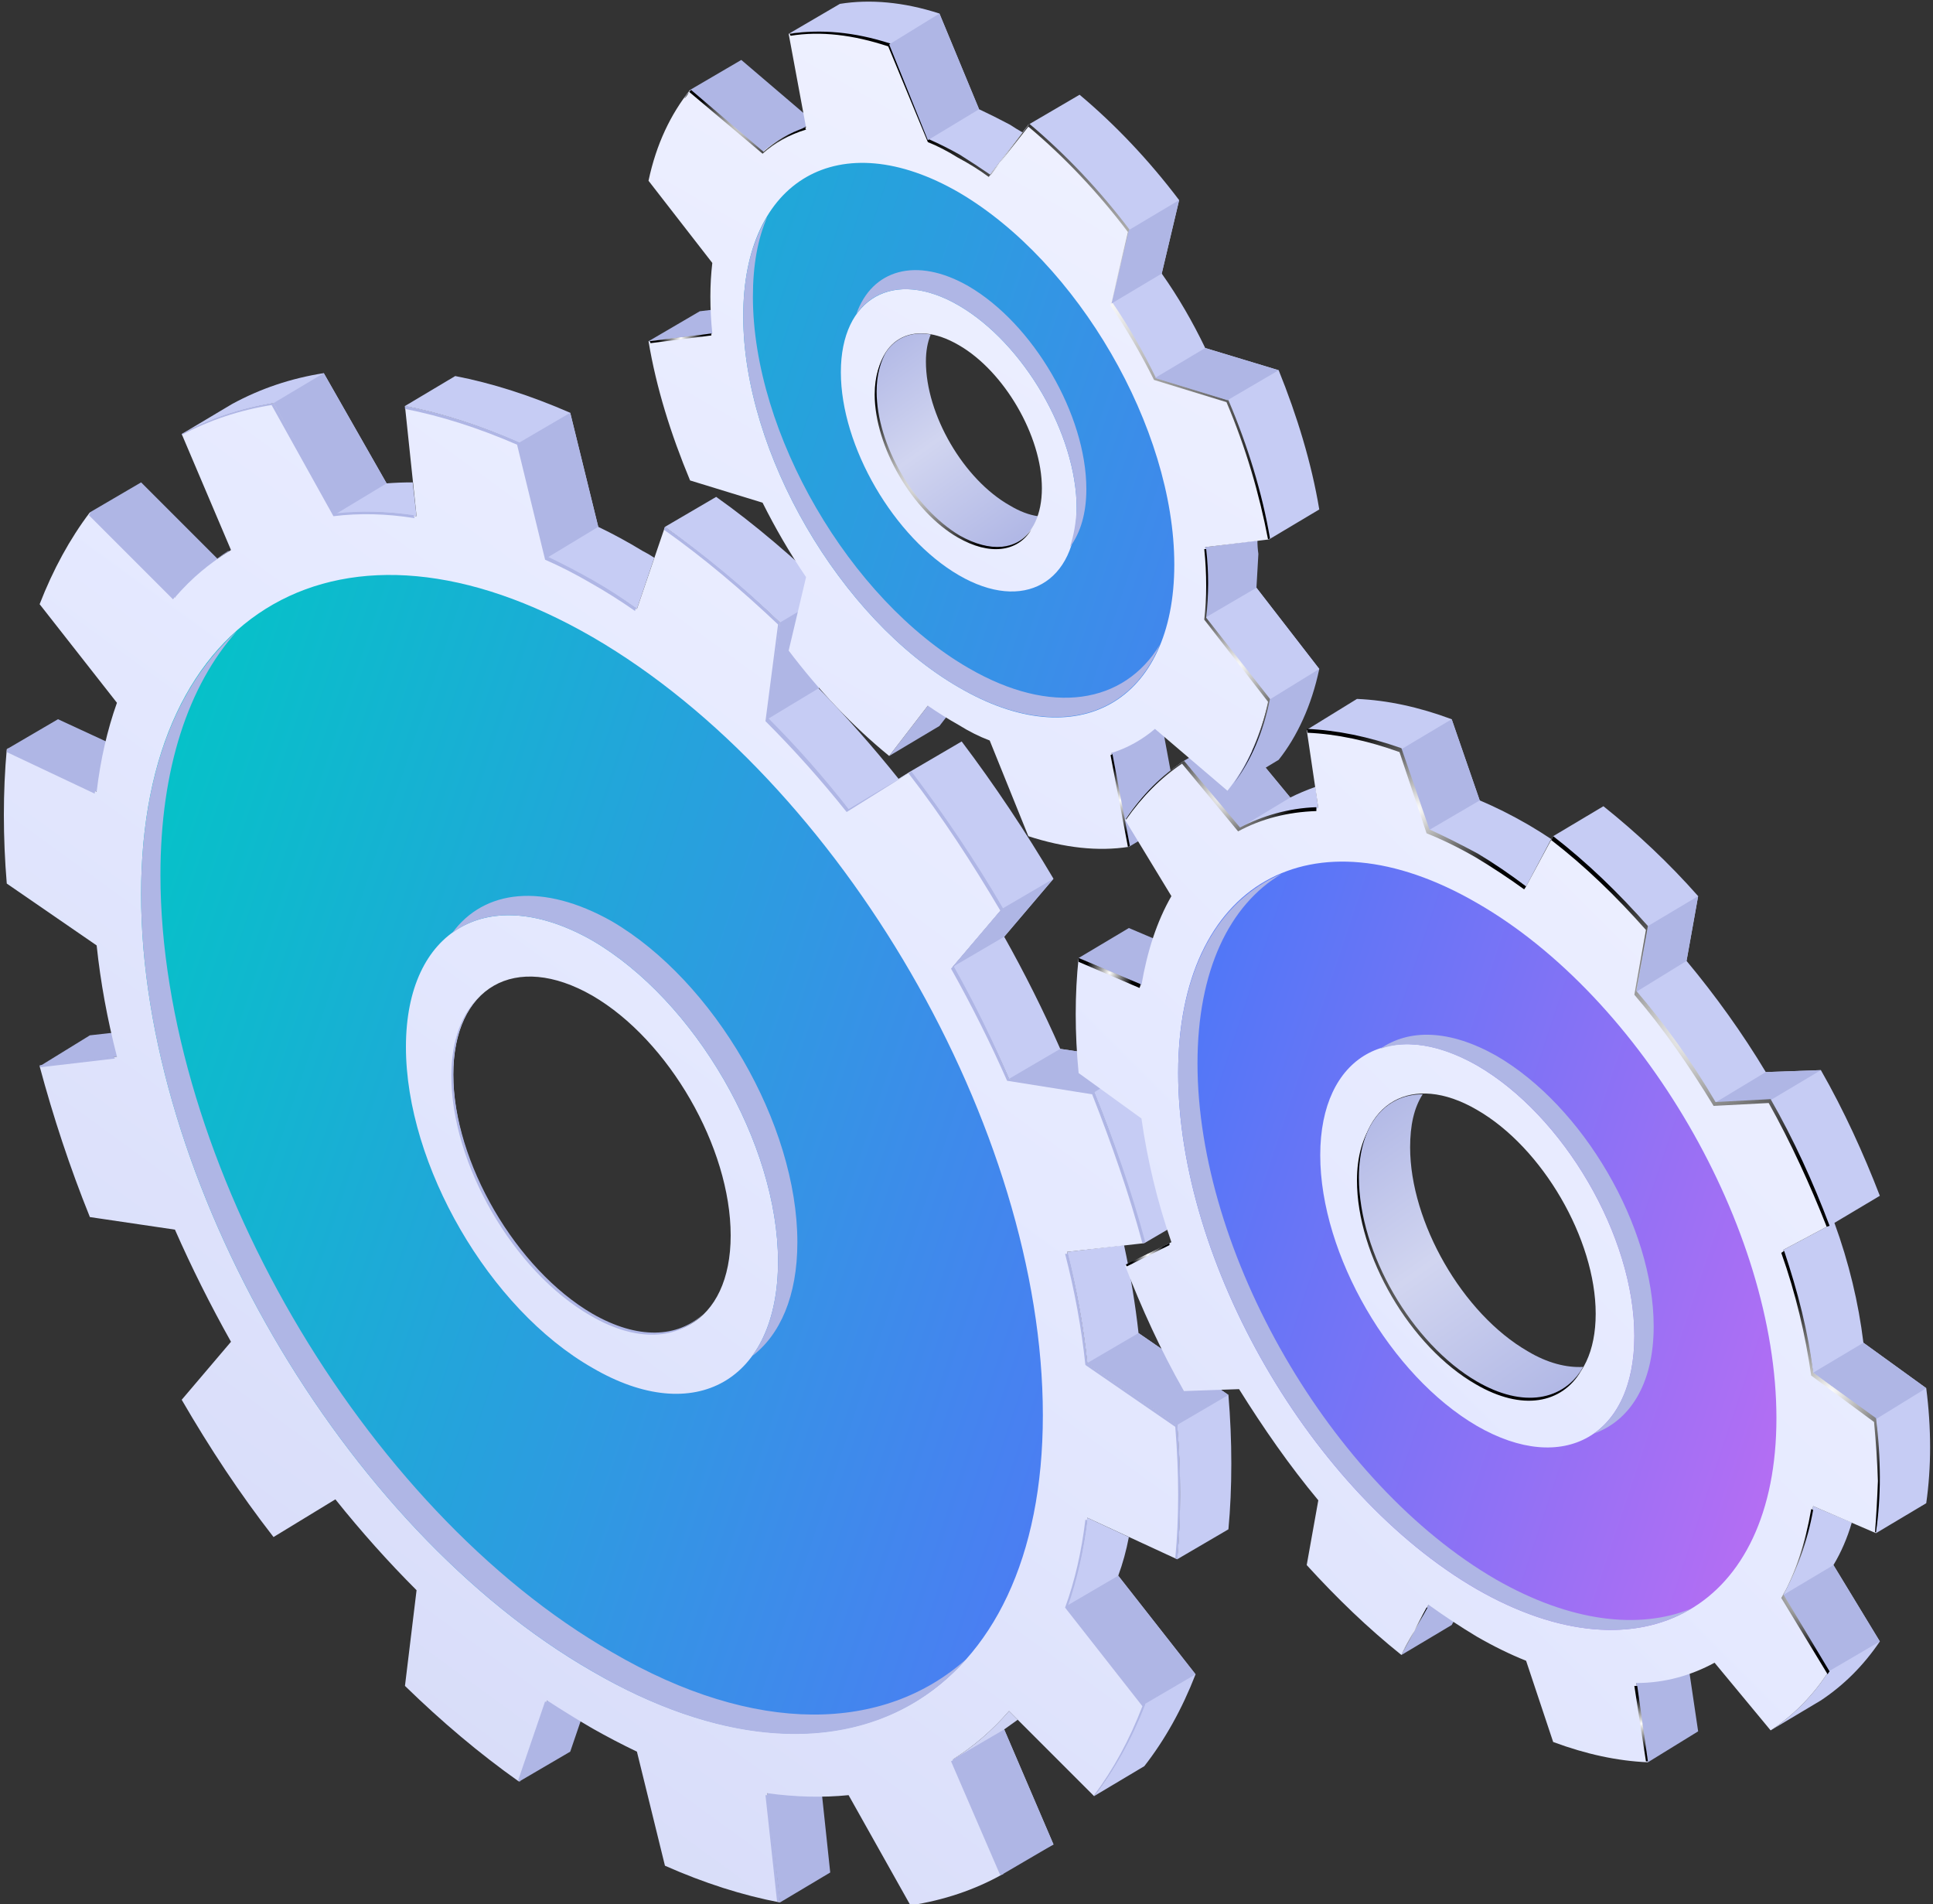 <svg version="1.2" xmlns="http://www.w3.org/2000/svg" viewBox="0 0 200 197" width="400" height="394"><rect x="0" y="0" width="200" height="197" fill="#333333" stroke="none"/><defs><linearGradient id="P" gradientUnits="userSpaceOnUse"/><linearGradient id="g1" x2="1" href="#P" gradientTransform="matrix(226.385,-315.299,446.587,320.649,-203.714,272.56)"><stop stop-color="#b9bfea"/><stop offset=".39" stop-color="#ced3f4"/><stop offset=".78" stop-color="#e5e9ff"/><stop offset="1" stop-color="#eff1ff"/></linearGradient><linearGradient id="g2" x2="1" href="#P" gradientTransform="matrix(197.717,68.572,-63.466,182.993,27.344,21.032)"><stop stop-color="#00c7c5"/><stop offset=".63" stop-color="#5277f7"/><stop offset="1" stop-color="#bb6df3"/></linearGradient><linearGradient id="g3" x2="1" href="#P" gradientTransform="matrix(237.569,-236.887,378.114,379.203,-99.607,258.819)"><stop stop-color="#b9bfea"/><stop offset=".39" stop-color="#ced3f4"/><stop offset=".78" stop-color="#e5e9ff"/><stop offset="1" stop-color="#eff1ff"/></linearGradient><radialGradient id="g4" cx="0" cy="0" r="1" href="#P" gradientTransform="matrix(9.939,0,0,9.939,146.577,83.718)"><stop stop-color="#fff"/><stop offset="1"/></radialGradient><radialGradient id="g5" cx="0" cy="0" r="1" href="#P" gradientTransform="matrix(13.032,0,0,13.032,152.025,130.545)"><stop stop-color="#fff"/><stop offset="1"/></radialGradient><radialGradient id="g6" cx="0" cy="0" r="1" href="#P" gradientTransform="matrix(17.545,0,0,17.545,174.915,106.703)"><stop stop-color="#fff"/><stop offset="1"/></radialGradient><radialGradient id="g7" cx="0" cy="0" r="1" href="#P" gradientTransform="matrix(1.836,0,0,1.836,118.761,129.795)"><stop stop-color="#fff"/><stop offset="1"/></radialGradient><radialGradient id="g8" cx="0" cy="0" r="1" href="#P" gradientTransform="matrix(7.446,0,0,7.446,126.36,82.328)"><stop stop-color="#fff"/><stop offset="1"/></radialGradient><radialGradient id="g9" cx="0" cy="0" r="1" href="#P" gradientTransform="matrix(10.901,0,0,10.901,189.389,143.97)"><stop stop-color="#fff"/><stop offset="1"/></radialGradient><radialGradient id="g10" cx="0" cy="0" r="1" href="#P" gradientTransform="matrix(6.295,0,0,6.295,186.804,164.65)"><stop stop-color="#fff"/><stop offset="1"/></radialGradient><radialGradient id="g11" cx="0" cy="0" r="1" href="#P" gradientTransform="matrix(2.787,0,0,2.787,169.827,178.312)"><stop stop-color="#fff"/><stop offset="1"/></radialGradient><radialGradient id="g12" cx="0" cy="0" r="1" href="#P" gradientTransform="matrix(1.938,0,0,1.938,146.341,168.708)"><stop stop-color="#fff"/><stop offset="1"/></radialGradient><radialGradient id="g13" cx="0" cy="0" r="1" href="#P" gradientTransform="matrix(2.527,0,0,2.527,114.804,100.649)"><stop stop-color="#fff"/><stop offset="1"/></radialGradient><linearGradient id="g14" x2="1" href="#P" gradientTransform="matrix(197.716,68.572,-63.466,182.994,13.121,22.969)"><stop stop-color="#00c7c5"/><stop offset=".63" stop-color="#5277f7"/><stop offset="1" stop-color="#bb6df3"/></linearGradient><linearGradient id="g15" x2="1" href="#P" gradientTransform="matrix(22.391,31.721,-13.338,9.415,162.751,97.945)"><stop stop-color="#afb6e5"/><stop offset=".47" stop-color="#d1d5f0"/><stop offset=".99" stop-color="#afb6e5"/></linearGradient><linearGradient id="g16" x2="1" href="#P" gradientTransform="matrix(15.495,21.777,-9.955,7.084,105.91,23.745)"><stop stop-color="#afb6e5"/><stop offset=".47" stop-color="#d1d5f0"/><stop offset=".99" stop-color="#afb6e5"/></linearGradient><linearGradient id="g17" x2="1" href="#P" gradientTransform="matrix(155.165,-286.233,368.934,199.997,-97.781,264.01)"><stop stop-color="#b9bfea"/><stop offset=".39" stop-color="#ced3f4"/><stop offset=".78" stop-color="#e5e9ff"/><stop offset="1" stop-color="#eff1ff"/></linearGradient><radialGradient id="g18" cx="0" cy="0" r="1" href="#P" gradientTransform="matrix(2.295,0,0,2.295,70.438,34.966)"><stop stop-color="#fff"/><stop offset="1"/></radialGradient><radialGradient id="g19" cx="0" cy="0" r="1" href="#P" gradientTransform="matrix(25.558,0,0,25.558,114.156,31.793)"><stop stop-color="#fff"/><stop offset="1"/></radialGradient><radialGradient id="g20" cx="0" cy="0" r="1" href="#P" gradientTransform="matrix(9.21,0,0,9.21,95.244,49.545)"><stop stop-color="#fff"/><stop offset="1"/></radialGradient><radialGradient id="g21" cx="0" cy="0" r="1" href="#P" gradientTransform="matrix(8.887,0,0,8.887,128.024,68.897)"><stop stop-color="#fff"/><stop offset="1"/></radialGradient><radialGradient id="g22" cx="0" cy="0" r="1" href="#P" gradientTransform="matrix(3.442,0,0,3.442,115.913,82.808)"><stop stop-color="#fff"/><stop offset="1"/></radialGradient><radialGradient id="g23" cx="0" cy="0" r="1" href="#P" gradientTransform="matrix(5.027,0,0,5.027,77.076,12.603)"><stop stop-color="#fff"/><stop offset="1"/></radialGradient><linearGradient id="g24" x2="1" href="#P" gradientTransform="matrix(197.717,68.572,-63.466,182.993,38.724,-16.852)"><stop stop-color="#00c7c5"/><stop offset=".63" stop-color="#5277f7"/><stop offset="1" stop-color="#bb6df3"/></linearGradient></defs><style>.a{fill:#c6ccf4}.b{fill:#ced3f4}.c{fill:#afb6e5}.d{fill:url(#g1)}.e{fill:url(#g2)}.f{fill:url(#g3)}.g{fill:url(#g4)}.h{fill:url(#g5)}.i{fill:url(#g6)}.j{fill:url(#g7)}.k{fill:url(#g8)}.l{fill:url(#g9)}.m{fill:url(#g10)}.n{fill:url(#g11)}.o{fill:url(#g12)}.p{fill:url(#g13)}.q{fill:url(#g14)}.r{fill:url(#g15)}.s{fill:url(#g16)}.t{fill:url(#g17)}.u{fill:url(#g18)}.v{fill:url(#g19)}.w{fill:url(#g20)}.x{fill:url(#g21)}.y{fill:url(#g22)}.z{fill:url(#g23)}.A{fill:url(#g24)}</style><path class="a" d="m34.7 53.2q4-0.5 8.4 0.2l-0.4-3.5q-1.4 0-2.7 0.1l-6.5-11.4q-5.1 0.8-9.5 3.2l-5.2 3.1q4.3-2.3 9.5-3.2z"/><path class="a" d="m103.7 94l-5.1 6q3.2 5.7 5.8 11.6l8.8 1.4c2.1 5.1 3.8 10.4 5.2 15.6l5.3-3.1c-1.4-5.3-3.2-10.5-5.3-15.7l-8.7-1.3q-2.6-5.9-5.8-11.6l5.1-6c-2.9-4.9-6.1-9.7-9.5-14.2l-5.3 3.1c3.5 4.5 6.6 9.3 9.5 14.2z"/><path class="a" d="m53.7 45.8l2.9 11.9q2.3 1 4.7 2.4 2.3 1.3 4.6 2.9l1.8-5.3q-0.6-0.4-1.2-0.7-2.3-1.4-4.6-2.5l-2.9-11.8q-6.2-2.7-11.9-3.8l-5.2 3.1q5.7 1.1 11.8 3.8z"/><path class="a" d="m80.7 64.4l-1.3 10q4.4 4.4 8.4 9.4l5.2-3.2q-4-5-8.3-9.4l1.2-9.9c-3.8-3.6-7.7-7-11.8-9.9l-5.3 3.1c4.1 3 8.1 6.3 11.9 9.9z"/><path class="a" d="m116.8 159l-4.3-2q-0.6 5-2.1 9.1l8 10.2q-2.1 5.4-5.2 9.5l5.2-3.1q3.2-4.1 5.3-9.5l-8-10.2q0.7-1.9 1.1-4z"/><path class="a" d="m127.1 144.3l-9.3-6.4q-0.5-4.5-1.5-9.1l-5.9 0.7q1.5 5.8 2.1 11.5l9.3 6.4q0.3 3.6 0.3 7.1 0 3.6-0.3 6.8l5.3-3.1q0.3-3.2 0.3-6.8 0-3.5-0.3-7.1z"/><path class="b" d="m105.3 177.9l-0.9-0.9q-2.6 3-5.8 5l4.8 11.1q3-0.9 5.6-2.3l-5.1-11.9q0.7-0.5 1.4-1z"/><path class="c" d="m79.4 185.5l1.3 11.3 5.2-3.1-1.2-11.3z"/><path class="c" d="m103.7 193.9l5.3-3.1-5.1-11.9-5.3 3.1z"/><path class="c" d="m115.7 163l-5.3 3.1 8 10.2 5.3-3.1z"/><path class="c" d="m79.4 74.4l5.3-3.2 1.2-9.9-5.2 3.1z"/><path class="c" d="m56.6 57.7l5.3-3.2-2.9-11.8-5.3 3.1z"/><path class="c" d="m34.7 53.2l5.3-3.2-6.5-11.4-5.2 3.1z"/><path class="c" d="m18.1 61.8l5.3-3.1-8.8-8.8-5.3 3.1z"/><path class="c" d="m0.7 77.5l5.3-3.1 9.3 4.3-5.3 3.2z"/><path class="c" d="m9.3 107.1l-5.2 3.2 8-1 5.2-3.1z"/><path class="c" d="m53.7 184.3l5.3-3.1 2.9-8.5-5.3 3.2z"/><path fill-rule="evenodd" class="d" d="m112.5 157q-0.6 5-2.1 9.1l8 10.2q-2.1 5.4-5.2 9.5l-8.8-8.8q-2.6 3-5.8 5l5.1 11.9q-4.3 2.4-9.5 3.2l-6.4-11.4q-4 0.4-8.4-0.2l1.3 11.3q-5.8-1.1-11.9-3.8l-2.9-11.8q-2.3-1.1-4.6-2.4-2.4-1.4-4.7-2.9l-2.9 8.4c-4.1-2.9-8-6.2-11.8-9.9l1.2-9.9q-4.4-4.4-8.4-9.4l-6.4 3.9c-3.5-4.5-6.6-9.2-9.5-14.2l5.1-6q-3.2-5.7-5.8-11.6l-8.8-1.3c-2.1-5.2-3.8-10.4-5.2-15.6l8-1q-1.5-5.8-2.1-11.5l-9.3-6.4q-0.3-3.6-0.3-7.1 0-3.5 0.3-6.8l9.3 4.4q0.6-5 2.1-9.2l-8-10.2q2.1-5.4 5.2-9.5l8.8 8.8q2.6-3 5.8-4.9l-5.1-12q4.3-2.3 9.5-3.2l6.4 11.5q4-0.5 8.4 0.2l-1.2-11.4q5.7 1.1 11.8 3.8l2.9 11.9q2.3 1 4.7 2.4 2.3 1.3 4.6 2.9l2.9-8.5c4.1 3 8.1 6.3 11.9 9.9l-1.3 10q4.4 4.4 8.4 9.4l6.4-4c3.5 4.5 6.6 9.3 9.5 14.2l-5.1 6q3.2 5.7 5.8 11.6l8.8 1.4c2.1 5.1 3.8 10.4 5.2 15.6l-8 0.9q1.5 5.8 2.1 11.5l9.3 6.4q0.3 3.6 0.3 7.1 0 3.6-0.3 6.8zm-36.9-29.2c0-9.1-6.4-20.2-14.3-24.8-8-4.6-14.4-0.9-14.4 8.2 0 9.1 6.4 20.2 14.4 24.8 7.9 4.5 14.3 0.9 14.3-8.2z"/><path fill-rule="evenodd" class="e" d="m107.9 146.4c0 29.5-20.9 41.4-46.6 26.5-25.8-14.8-46.7-50.8-46.7-80.4 0-29.6 20.9-41.5 46.7-26.6 25.7 14.9 46.6 50.9 46.6 80.5zm-27.4-15.9c0-12.2-8.6-27-19.2-33.2-10.7-6.1-19.3-1.2-19.3 11 0 12.2 8.6 27.1 19.3 33.2 10.6 6.2 19.2 1.3 19.2-11z"/><g style="mix-blend-mode:multiply"><path class="c" d="m82.5 128.5c0-12.2-8.6-27-19.2-33.2-7.1-4-13.2-3.3-16.5 1.2 3.5-2.6 8.7-2.5 14.5 0.8 10.6 6.2 19.2 21 19.2 33.2 0 4.2-1 7.5-2.7 9.8 2.9-2.2 4.7-6.2 4.7-11.8z"/><path class="c" d="m63.3 170.9c-25.8-14.8-46.7-50.8-46.7-80.4 0-11 2.9-19.6 7.9-25.2-6.2 5.5-9.9 14.8-9.9 27.2 0 29.6 20.9 65.6 46.7 80.4 16.1 9.4 30.4 8.2 38.7-1.3-8.5 7.6-21.8 8-36.7-0.7z"/></g><path class="c" d="m109 90.9l-5.3 3.1-5.1 6 5.3-3.1z"/><path class="c" d="m109.7 108.5l-5.3 3.1 8.8 1.4 5.2-3.2z"/><path class="c" d="m112.5 141l5.3-3.1 9.3 6.4-5.3 3.1z"/><g style="mix-blend-mode:screen"><path class="c" d="m46.7 111.3c0 9.1 6.4 20.2 14.4 24.8 4.8 2.8 9 2.5 11.7-0.2-2.7 2.5-6.8 2.7-11.5 0-7.9-4.6-14.4-15.7-14.4-24.8 0-3.6 1-6.3 2.7-8-1.8 1.7-2.9 4.5-2.9 8.2z"/><path class="c" d="m19.3 60.5q2-2 4.4-3.5h-0.1q-2.3 1.5-4.3 3.5z"/><path class="c" d="m53.5 46l2.9 11.9q2.3 1 4.7 2.4 2.3 1.3 4.6 2.9l0.1-0.3q-2.2-1.6-4.5-2.9-2.3-1.3-4.6-2.4l-2.9-11.8q-6.2-2.7-11.9-3.8v0.3q5.6 1.1 11.6 3.7z"/><path class="c" d="m28.1 41.9l6.4 11.5q4-0.5 8.4 0.2l-0.1-0.3q-4.2-0.6-8-0.2l-6.5-11.4q-5.1 0.8-9.5 3.2v0.1q4.3-2.3 9.3-3.1z"/><path class="c" d="m11.8 109.3l-7.7 0.9q0 0.1 0.1 0.2l7.7-0.9q-0.1-0.1-0.1-0.2z"/><path class="c" d="m80.5 64.6l-1.3 10q4.4 4.4 8.4 9.4l6.4-4c3.5 4.5 6.6 9.3 9.5 14.2l-5.1 6q3.2 5.7 5.8 11.6l8.8 1.4c2 5.1 3.8 10.2 5.2 15.4l0.3-0.1c-1.4-5.2-3.2-10.4-5.3-15.6l-8.8-1.3q-2.5-5.9-5.7-11.6l5.1-6c-2.9-5-6.1-9.7-9.5-14.2l-6.5 3.9q-3.9-5-8.3-9.4l1.2-9.9c-3.8-3.7-7.8-7-11.9-9.9l-0.1 0.3c4.1 2.9 8 6.2 11.8 9.8z"/><path class="c" d="m103 178.5q0.6-0.6 1.2-1.3-0.6 0.7-1.2 1.3z"/><path class="c" d="m98.4 182.2l5.1 11.8q0.1-0.1 0.3-0.1l-5.1-11.9q-0.1 0.1-0.3 0.2z"/><path class="c" d="m79.2 185.7l1.2 11q0.2 0 0.3 0l-1.2-11q-0.1 0-0.3 0z"/><path class="c" d="m112.5 157.3l-0.2-0.1q-0.6 5-2.1 9.1l8 10.2q-2 5.2-5 9.2v0.1q3.2-4.1 5.3-9.5l-8-10.2q1.4-4 2-8.8z"/><path class="c" d="m17.9 62q0.1-0.1 0.2-0.3l-8.7-8.7q-0.1 0.1-0.2 0.3z"/><path class="c" d="m121.8 147.4l-9.3-6.4q-0.6-5.6-2-11.3h-0.3q1.5 5.8 2.1 11.5l9.3 6.4q0.3 3.6 0.3 7.1 0 3.4-0.3 6.5l0.2 0.1q0.3-3.3 0.3-6.8 0-3.5-0.3-7.1z"/><path class="c" d="m9.8 82.1q0-0.2 0.1-0.4l-9.1-4.3q-0.1 0.2-0.1 0.4z"/><path class="c" d="m56.4 176l-2.8 8.2q0.1 0 0.2 0.1l2.8-8.2q-0.1 0-0.2-0.1z"/></g><path class="c" d="m116.8 87.6l5.2-3.1-1.8-9.7-5.2 3.1z"/><path class="a" d="m128.2 85.7c2.5-1.3 5.2-2 8.2-2.1l-0.3-2.2q-1.4 0.5-2.6 1.1l-5.7-6.9q-2.6 1.6-4.6 4z"/><path class="a" d="m191.6 157.5l-4-1.7c-0.6 3.5-1.7 6.6-3.1 9.2l4.7 7.9c-1.6 2.5-3.7 4.6-6 6.1l5.2-3.1c2.4-1.6 4.4-3.6 6.1-6.1l-4.8-7.9q1.2-2 1.9-4.4z"/><path class="a" d="m135.2 75.5q4.6 0.1 9.8 2l2.8 8.4q2.5 1 5 2.5 2.6 1.5 5.1 3.3l2.6-4.9q-1.2-0.8-2.4-1.5-2.6-1.5-5-2.5l-2.9-8.4q-5.1-1.9-9.8-2.1z"/><path class="a" d="m199.3 143.6l-6.5-4.7c-0.5-4.1-1.5-8.3-3-12.4l4.7-2.8c-1.7-4.4-3.7-8.8-6.1-13l-5.7 0.2c-2.4-4-5.2-7.9-8.2-11.5l1.2-6.7c-3-3.4-6.3-6.5-9.8-9.3l-5.2 3.1c3.4 2.8 6.7 5.9 9.8 9.3l-1.2 6.8c3 3.5 5.7 7.4 8.1 11.5l5.8-0.3c2.3 4.2 4.4 8.6 6 13l-4.7 2.5c1.4 4.2 2.5 8.5 3.1 12.7l6.5 4.8q0.3 3.1 0.3 6.1 0 3-0.3 5.7l5.2-3.1q0.4-2.8 0.4-5.8 0-3-0.4-6.1z"/><path class="c" d="m145 171.2l5.2-3.1 2.9-5.2-5.3 3.1z"/><path class="c" d="m170.5 182.3l5.2-3.2-1.2-8.1-5.2 3.1z"/><path class="c" d="m184.5 165l5.2-3.1 4.8 7.9-5.3 3.1z"/><path class="c" d="m187.6 142l5.2-3.1 6.5 4.7-5.2 3.2z"/><path class="c" d="m177.4 114.1l5.3-3.2 5.7-0.2-5.2 3.1z"/><path class="c" d="m169.3 102.6l5.2-3.2 1.2-6.7-5.2 3.1z"/><path class="c" d="m147.8 85.9l5.3-3.1-2.9-8.4-5.2 3.1z"/><path class="c" d="m128.2 85.7l5.3-3.2-5.7-6.9-5.3 3.1z"/><path class="c" d="m118.1 101.9l5.3-3.1-6.6-2.8-5.2 3.1z"/><path fill-rule="evenodd" class="f" d="m187.6 155.8c-0.6 3.5-1.7 6.6-3.1 9.2l4.7 7.9c-1.6 2.5-3.7 4.6-6 6.1l-5.8-7c-2.4 1.3-5.1 2.1-8.1 2.1l1.2 8.2q-4.7-0.2-9.8-2.1l-2.8-8.4q-2.5-1-5.1-2.5-2.5-1.5-5-3.3l-2.8 5.2c-3.5-2.8-6.7-5.9-9.8-9.3l1.2-6.7c-3-3.6-5.7-7.5-8.2-11.5l-5.7 0.2c-2.4-4.2-4.4-8.6-6.1-13l4.8-2.4c-1.5-4.3-2.5-8.6-3.1-12.8l-6.5-4.7q-0.3-3.1-0.3-6.1 0-3 0.3-5.8l6.5 2.8c0.6-3.5 1.6-6.6 3.1-9.2l-4.8-7.9c1.7-2.5 3.7-4.5 6.1-6.1l5.7 7c2.5-1.3 5.2-2 8.2-2.1l-1.2-8.1q4.6 0.1 9.8 2l2.8 8.4q2.5 1 5 2.5 2.6 1.5 5.1 3.3l2.8-5.2c3.4 2.8 6.7 5.9 9.8 9.3l-1.2 6.8c3 3.5 5.7 7.4 8.1 11.5l5.8-0.3c2.3 4.2 4.4 8.6 6 13l-4.7 2.5c1.4 4.2 2.5 8.5 3.1 12.7l6.5 4.8q0.3 3.1 0.3 6.1 0 3-0.3 5.7zm-22.5-19.9c0-7.7-5.5-17.2-12.3-21.1-6.7-3.9-12.2-0.8-12.2 7 0 7.7 5.5 17.2 12.2 21.1 6.8 3.9 12.3 0.8 12.3-7z"/><g style="mix-blend-mode:screen"><path class="g" d="m144.8 77.8l2.8 8.4q2.5 1 5.1 2.5 2.5 1.5 5 3.3l0.2-0.3q-2.5-1.9-5-3.4-2.6-1.4-5-2.5l-2.9-8.4q-5.1-1.8-9.8-2l0.1 0.4q4.5 0.2 9.5 2z"/><path class="h" d="m140.4 122.1c0 7.8 5.5 17.2 12.3 21.1 4.8 2.8 8.9 2 10.9-1.4-2.1 3.1-6.1 3.7-10.7 1-6.8-3.9-12.2-13.3-12.2-21.1 0-2.2 0.4-4.1 1.3-5.5-1 1.5-1.6 3.4-1.6 5.9z"/><path class="i" d="m170.3 96.2l-1.2 6.7c3 3.5 5.7 7.4 8.2 11.5l5.7-0.3c2.3 4.1 4.3 8.5 6 12.8l0.3-0.1c-1.7-4.5-3.7-8.9-6.1-13.1l-5.7 0.3c-2.4-4.1-5.2-8-8.2-11.5l1.2-6.7c-3-3.4-6.3-6.6-9.8-9.3l-0.2 0.4c3.5 2.7 6.7 5.8 9.8 9.3z"/><path class="j" d="m121 128.6l-4.5 2.2q0 0.1 0.1 0.2l4.4-2.2q0-0.1 0-0.2z"/><path class="k" d="m122.3 79l5.8 7c2.4-1.3 5.1-2 8.1-2.1v-0.4c-2.9 0.1-5.6 0.9-7.9 2.1l-5.8-6.9c-2.3 1.5-4.3 3.5-6 6v0.1q2.5-3.6 5.8-5.8z"/><path class="l" d="m194.1 146.7l-6.5-4.7c-0.5-4.2-1.6-8.4-3-12.6l-0.3 0.2c1.5 4.2 2.5 8.5 3.1 12.7l6.5 4.8q0.3 3.1 0.4 6.1-0.1 2.7-0.3 5.3h0.1q0.4-2.7 0.4-5.7 0-3-0.4-6.1z"/><path class="m" d="m187.6 156.2l-0.2-0.1c-0.6 3.5-1.6 6.6-3.1 9.2l4.8 7.9q0.1-0.2 0.2-0.3l-4.8-8c1.4-2.4 2.5-5.4 3.1-8.7z"/><path class="n" d="m169.1 174.4l1.2 7.8q0.1 0 0.2 0l-1.1-7.8q-0.2 0-0.3 0z"/><path class="o" d="m147.6 166.3l-2.6 4.8q0 0 0 0l2.7-4.8q-0.1 0-0.1 0z"/><path class="p" d="m117.9 102.2q0.1-0.2 0.1-0.4l-6.4-2.7q0 0.2 0 0.4z"/></g><path fill-rule="evenodd" class="q" d="m183.8 146.7c0 19.6-13.9 27.5-31 17.7-17.1-9.9-30.9-33.8-30.9-53.4 0-19.6 13.8-27.5 30.9-17.6 17.1 9.8 31 33.7 31 53.3zm-14.7-8.5c0-10.3-7.3-22.8-16.3-28-8.9-5.1-16.2-1-16.2 9.3 0 10.3 7.3 22.8 16.2 28 9 5.2 16.3 1 16.3-9.3z"/><g style="mix-blend-mode:multiply"><path class="c" d="m164.9 148.3c3.7-1.3 6.2-5.1 6.2-11.1 0-10.3-7.3-22.8-16.3-28-4.8-2.7-9-2.8-12-0.7 2.8-1 6.2-0.4 10 1.7 9 5.2 16.3 17.7 16.3 28 0 4.8-1.6 8.3-4.2 10.1z"/><path class="c" d="m154.8 163.4c-17.1-9.9-30.9-33.8-30.9-53.4 0-9.6 3.3-16.4 8.7-19.6-6.5 2.7-10.7 9.9-10.7 20.6 0 19.6 13.8 43.5 30.9 53.4 8.7 5 16.6 5.4 22.2 2-5.4 2.2-12.5 1.4-20.2-3z"/></g><path class="r" d="m140.6 121.8c0 7.8 5.5 17.2 12.2 21.1 4.8 2.8 9 2 11-1.5-1.7 0.1-3.7-0.4-5.7-1.6-6.8-3.9-12.2-13.4-12.2-21.1 0-2.3 0.4-4.1 1.3-5.5-3.9 0-6.6 3.2-6.6 8.6z"/><path class="a" d="m92 4.6l4 9.9q1.6 0.6 3.2 1.6 1.6 0.9 3.2 2l3.4-4.4q-0.7-0.4-1.3-0.8-1.7-0.9-3.2-1.6l-4.1-9.9c-3.7-1.2-7.2-1.5-10.3-1l-5.3 3.1c3.1-0.5 6.6-0.1 10.4 1.1z"/><path class="a" d="m116.8 23.8l-1.8 7.6c1.6 2.5 3.2 5.1 4.5 7.7l7.5 2.3c2 4.8 3.4 9.6 4.3 14.4l5.2-3.1c-0.8-4.8-2.3-9.7-4.2-14.4l-7.6-2.3c-1.3-2.7-2.8-5.3-4.5-7.7l1.8-7.6c-3.1-4.1-6.6-7.8-10.3-10.9l-5.3 3.1c3.7 3.1 7.2 6.8 10.4 10.9z"/><path class="s" d="m90.6 40.6c0 5.4 3.8 12.1 8.6 14.8 3.8 2.2 7 1.3 8.2-2q-1.4-0.2-2.9-1.1c-4.8-2.7-8.7-9.4-8.7-14.9q0-1.6 0.5-2.8c-3.3-0.6-5.7 1.7-5.7 6z"/><path class="c" d="m130.2 57.3q-0.1-0.7-0.1-1.4l-5.4 0.7q0.2 1.9 0.2 3.8 0 1.8-0.2 3.5l6.6 8.5c-0.9 3.8-2.3 6.9-4.3 9.4l5.3-3.2c1.9-2.4 3.4-5.6 4.2-9.4l-6.5-8.4q0.1-1.7 0.2-3.5z"/><path class="c" d="m76.7 6.2l-5.3 3.1 7.5 6.4 5.3-3.1z"/><path class="c" d="m67.1 35.3l5.3-3.1 6.6-0.8-5.3 3.1z"/><path class="c" d="m92 78.2l5.2-3.1 4.1-5.3-5.3 3.2z"/><path class="a" d="m130 60.8l-5.3 3.1 6.6 8.5 5.2-3.2z"/><path fill-rule="evenodd" class="t" d="m124.7 63.9l6.6 8.5c-0.9 3.8-2.3 6.9-4.3 9.4l-7.5-6.4q-2 1.7-4.5 2.5l1.8 9.7c-3.2 0.5-6.7 0.1-10.4-1.1l-4-9.9q-1.6-0.6-3.2-1.6-1.6-0.9-3.2-2l-4 5.2c-3.8-3.1-7.3-6.8-10.4-10.9l1.8-7.6c-1.7-2.5-3.2-5.1-4.5-7.7l-7.5-2.3c-2-4.8-3.5-9.6-4.3-14.4l6.6-0.8q-0.2-1.9-0.2-3.8 0-1.8 0.2-3.5l-6.6-8.5c0.8-3.8 2.3-6.9 4.3-9.4l7.5 6.4q2-1.7 4.5-2.5l-1.8-9.7c3.1-0.5 6.6-0.1 10.4 1.1l4 9.9q1.6 0.6 3.2 1.6 1.6 0.9 3.2 2l4-5.2c3.7 3.1 7.2 6.8 10.4 10.9l-1.8 7.6c1.6 2.5 3.2 5.1 4.5 7.7l7.5 2.3c2 4.8 3.4 9.6 4.3 14.4l-6.6 0.8q0.2 1.9 0.2 3.8 0 1.8-0.2 3.5zm-16.9-13.4c0-5.4-3.9-12.1-8.6-14.8-4.8-2.8-8.6-0.6-8.6 4.9 0 5.4 3.8 12.1 8.6 14.8 4.7 2.8 8.6 0.6 8.6-4.9z"/><g style="mix-blend-mode:screen"><path class="u" d="m73.6 34.5l-6.4 0.8q0.1 0.1 0.1 0.2l6.3-0.8q0-0.1 0-0.2z"/><path class="v" d="m91.9 4.8l4.1 9.9q1.5 0.6 3.1 1.6 1.7 0.9 3.2 2l4.1-5.2c3.7 3.1 7.2 6.8 10.3 10.9l-1.8 7.6c1.7 2.5 3.2 5.1 4.5 7.7l7.5 2.3c2 4.7 3.4 9.5 4.3 14.2l0.2-0.1c-0.8-4.7-2.3-9.6-4.3-14.3l-7.5-2.3c-1.3-2.7-2.8-5.3-4.5-7.8l1.8-7.5c-3.1-4.1-6.6-7.8-10.4-11l-4 5.3q-1.6-1.1-3.2-2.1-1.6-0.9-3.2-1.6l-4-9.9c-3.7-1.2-7.2-1.5-10.4-1l0.1 0.2c3.1-0.5 6.5-0.1 10.1 1.1z"/><path class="w" d="m90.5 40.8c0 5.4 3.9 12.1 8.6 14.8 3.3 1.9 6.2 1.5 7.6-0.8-1.5 2.1-4.2 2.4-7.4 0.6-4.7-2.8-8.6-9.4-8.6-14.9 0-1.7 0.4-3.1 1-4.1-0.7 1.1-1.2 2.5-1.2 4.4z"/><path class="x" d="m125 60.3q0-1.7-0.2-3.5h-0.2q0.2 1.9 0.2 3.8 0 1.8-0.2 3.5l6.6 8.5c-0.7 3.3-1.9 6.1-3.5 8.4 1.7-2.3 3-5.2 3.7-8.7l-6.6-8.4q0.2-1.7 0.2-3.6z"/><path class="y" d="m114.9 78.1l1.8 9.5q0.1 0 0.2-0.1l-1.8-9.5q-0.1 0.1-0.2 0.1z"/><path class="z" d="m71.3 9.5l7.6 6.4q1.9-1.7 4.5-2.5l-0.1-0.2q-2.4 0.8-4.3 2.5l-7.5-6.4q-0.4 0.4-0.7 0.9 0.3-0.3 0.5-0.7z"/></g><path fill-rule="evenodd" class="A" d="m121.5 58.4c0 14.2-10 19.9-22.3 12.7-12.3-7.1-22.3-24.3-22.3-38.4 0-14.2 10-19.9 22.3-12.8 12.3 7.2 22.3 24.4 22.3 38.5zm-10.1-5.8c0-7.7-5.5-17.1-12.2-21-6.7-3.9-12.2-0.8-12.2 6.9 0 7.7 5.5 17.1 12.2 21 6.7 3.9 12.2 0.8 12.2-6.9z"/><g style="mix-blend-mode:multiply"><path class="c" d="m112.4 50.6c0-7.7-5.5-17.1-12.2-21-5.4-3.1-10-1.7-11.6 2.9 2.1-3 6.1-3.5 10.6-0.9 6.7 3.9 12.2 13.3 12.2 21q-0.1 2.2-0.7 4c1.1-1.5 1.7-3.5 1.7-6z"/><path class="c" d="m100.2 69.1c-12.3-7.1-22.3-24.3-22.3-38.4 0-3.3 0.5-6 1.5-8.3-1.6 2.6-2.5 6-2.5 10.3 0 14.1 10 31.3 22.3 38.4 9.5 5.5 17.6 3.4 20.8-4.4-3.7 6.1-11.2 7.4-19.8 2.4z"/></g><path class="c" d="m101.3 11.3l-5.3 3.2-4-9.9 5.2-3.2z"/><path class="c" d="m116.8 23.8l5.2-3.1-1.8 7.6-5.2 3.1z"/><path class="c" d="m124.7 36l7.6 2.3-5.3 3.1-7.5-2.3z"/></svg>